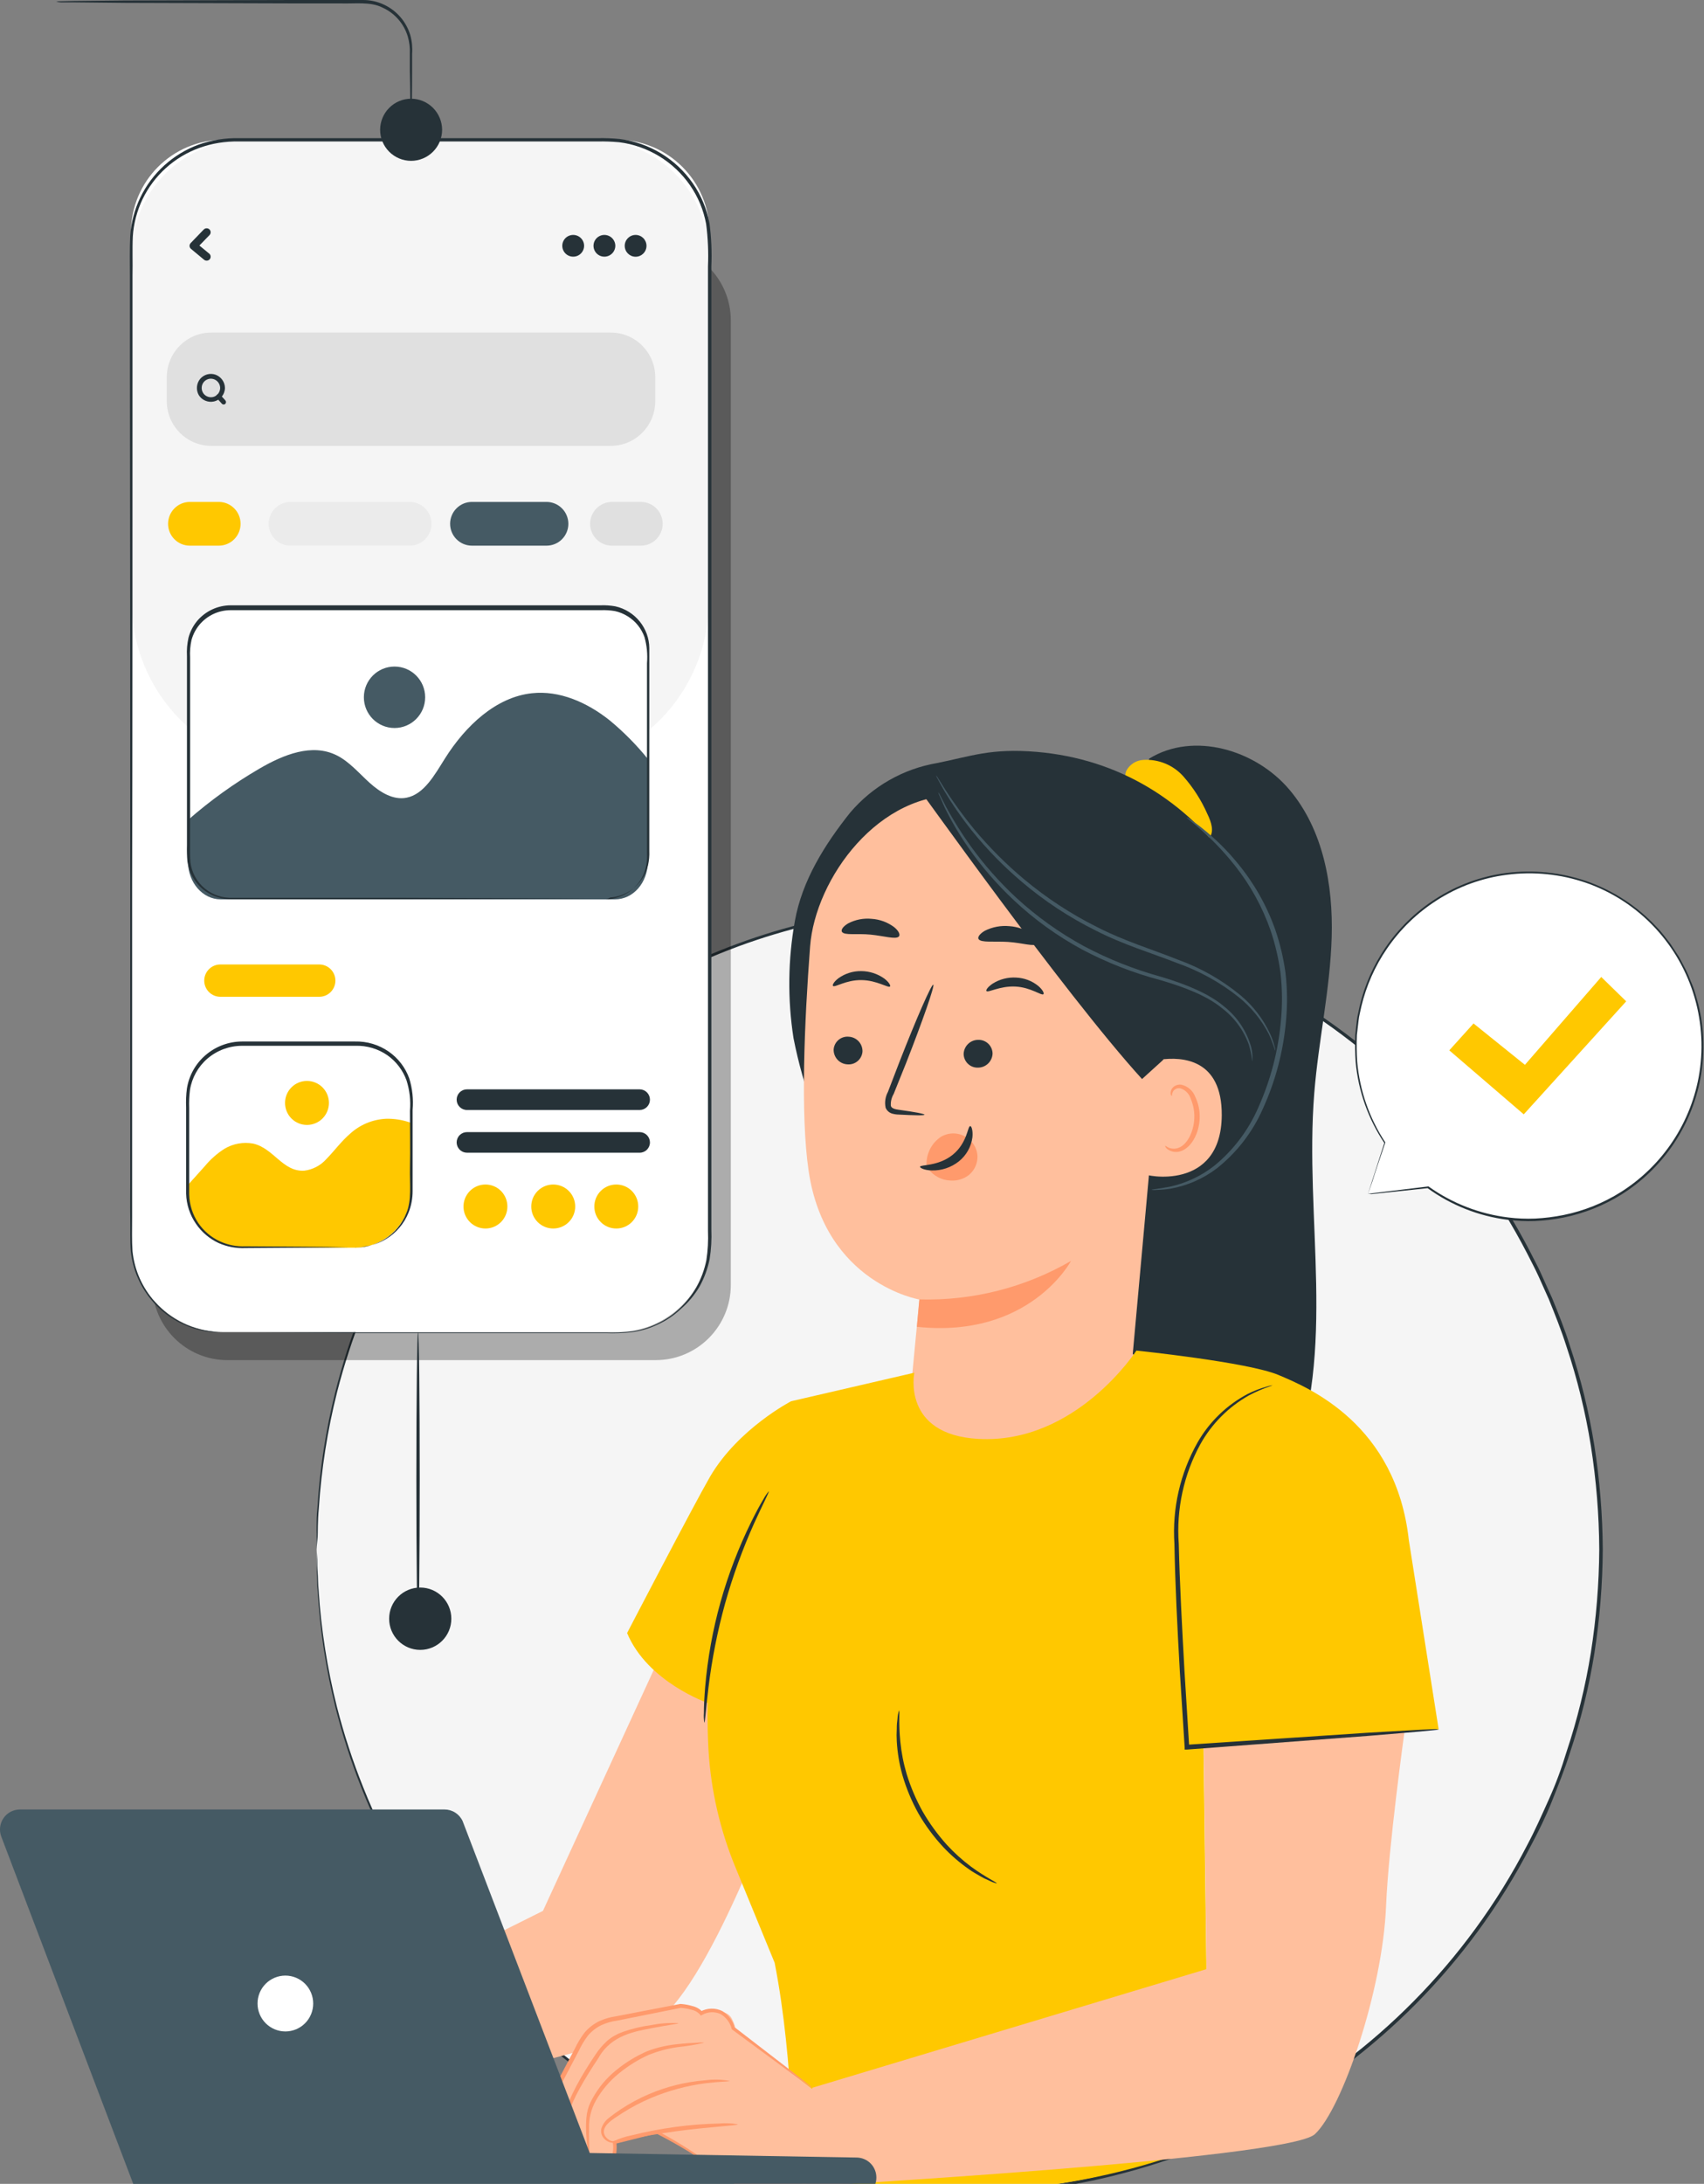 <svg width="249" height="319" viewBox="0 0 249 319" fill="none" xmlns="http://www.w3.org/2000/svg">
<rect x="0" y="0" width="249" height="319" fill="#808080" stroke="none"/>
<g clip-path="url(#clip0_18215_737)">
<path d="M206.453 292.811C243.098 256.094 243.098 196.563 206.453 159.846C169.809 123.129 110.397 123.129 73.753 159.846C37.109 196.563 37.109 256.094 73.753 292.811C110.397 329.528 169.809 329.528 206.453 292.811Z" fill="#F5F5F5"/>
<path d="M46.262 226.324C46.262 226.324 46.262 225.809 46.262 224.797C46.262 224.291 46.262 223.663 46.262 222.923C46.262 222.183 46.262 221.303 46.374 220.328C46.721 214.588 47.6 208.892 49.001 203.315C50.008 199.291 51.283 195.338 52.816 191.483C54.632 186.884 56.821 182.441 59.361 178.199C65.537 167.823 73.628 158.721 83.202 151.378C88.754 147.111 94.774 143.494 101.144 140.595C108.042 137.419 115.306 135.112 122.77 133.728C130.758 132.222 138.908 131.766 147.014 132.369C151.253 132.666 155.467 133.251 159.626 134.121C163.892 135.04 168.093 136.238 172.202 137.709C189.706 144.084 204.933 155.514 215.958 170.554C218.837 174.468 221.403 178.603 223.634 182.921C224.176 184.026 224.784 185.094 225.27 186.218C225.756 187.342 226.289 188.467 226.794 189.591C227.729 191.886 228.664 194.181 229.393 196.552C230.986 201.307 232.183 206.185 232.974 211.138C233.762 216.159 234.175 221.232 234.208 226.315C234.177 231.397 233.767 236.47 232.984 241.491C232.19 246.444 230.989 251.323 229.393 256.078C228.645 258.457 227.71 260.762 226.804 263.048C225.897 265.334 224.803 267.554 223.643 269.718C221.409 274.037 218.843 278.174 215.967 282.093C204.936 297.135 189.708 308.567 172.202 314.948C168.092 316.415 163.891 317.61 159.626 318.527C155.467 319.4 151.253 319.988 147.014 320.288C138.904 320.893 130.751 320.433 122.761 318.92C115.299 317.536 108.038 315.229 101.144 312.053C94.771 309.154 88.748 305.537 83.193 301.27C73.621 293.927 65.533 284.825 59.361 274.449C56.821 270.207 54.632 265.764 52.816 261.165C51.283 257.31 50.008 253.357 49.001 249.333C47.614 243.757 46.747 238.065 46.411 232.329C46.327 231.345 46.318 230.455 46.299 229.725C46.28 228.994 46.299 228.357 46.299 227.851C46.299 226.839 46.299 226.324 46.299 226.324C46.299 226.324 46.299 226.839 46.365 227.851C46.365 228.357 46.364 228.985 46.421 229.725C46.477 230.465 46.467 231.336 46.561 232.32C46.933 238.044 47.825 243.723 49.225 249.286C50.25 253.298 51.536 257.238 53.078 261.08C54.895 265.661 57.084 270.085 59.622 274.308C65.799 284.632 73.877 293.687 83.427 300.989C88.947 305.23 94.932 308.825 101.266 311.707C108.126 314.859 115.349 317.15 122.77 318.527C130.728 320.018 138.847 320.465 146.92 319.857C151.151 319.553 155.355 318.958 159.505 318.077C163.752 317.165 167.934 315.972 172.024 314.508C189.44 308.145 204.587 296.759 215.556 281.784C218.416 277.887 220.967 273.771 223.185 269.474C224.335 267.32 225.317 265.081 226.327 262.842C227.336 260.603 228.197 258.27 228.907 255.909C230.49 251.175 231.681 246.318 232.469 241.388C233.254 236.395 233.663 231.35 233.694 226.296C233.663 221.241 233.254 216.197 232.469 211.204C231.68 206.277 230.489 201.423 228.907 196.692C228.159 194.331 227.224 192.008 226.317 189.76C225.812 188.635 225.317 187.52 224.812 186.406C224.307 185.291 223.718 184.223 223.176 183.127C220.957 178.83 218.406 174.714 215.547 170.817C204.582 155.846 189.438 144.466 172.024 138.112C167.934 136.644 163.752 135.449 159.505 134.533C155.367 133.665 151.175 133.076 146.957 132.772C138.901 132.177 130.802 132.634 122.863 134.131C115.442 135.5 108.218 137.788 101.359 140.941C95.006 143.819 89.002 147.415 83.464 151.659C73.91 158.956 65.829 168.007 59.65 178.33C57.112 182.556 54.923 186.984 53.106 191.568C51.565 195.41 50.278 199.35 49.254 203.362C47.854 208.925 46.962 214.604 46.589 220.328C46.495 221.265 46.467 222.202 46.449 222.923C46.43 223.645 46.449 224.291 46.393 224.797C46.29 225.809 46.262 226.324 46.262 226.324Z" fill="#263238"/>
<path d="M101.22 241.669L96.47 241.875L79.341 279.124L52.227 292.651L53.518 306.629C53.518 306.629 86.868 300.465 95.18 295.799C103.492 291.134 114.094 260.837 114.094 260.837C114.15 261.052 102.875 241.669 102.875 241.669" fill="#FFBF9D"/>
<path d="M53.826 275.723L50.357 272.06C49.69 271.629 48.907 271.413 48.113 271.442L37.109 271.77C36.084 271.871 35.095 272.201 34.215 272.736C33.335 273.271 32.586 273.997 32.023 274.861L28.021 281.681C28.021 281.681 25.328 286.365 25.674 287.48C25.824 287.955 26.143 288.358 26.572 288.61C27 288.863 27.506 288.948 27.993 288.848C27.993 288.848 28.376 291.003 29.096 291.443C29.507 291.653 29.956 291.776 30.416 291.805C30.876 291.834 31.337 291.768 31.77 291.612C31.96 292.023 32.267 292.369 32.654 292.604C33.04 292.839 33.488 292.954 33.939 292.933C34.133 292.916 34.324 292.878 34.51 292.82C35.809 292.427 36.38 289.897 36.38 289.897L41.989 288.857C41.989 288.857 50.002 294.225 52.826 297.739C55.649 301.252 63.045 298.572 63.045 298.572L65.85 285.316L53.826 275.723Z" fill="#FFBF9D"/>
<path d="M45.719 277.297C44.943 277.548 44.133 277.684 43.317 277.7C41.802 277.868 39.652 277.934 37.239 278.243L37.501 278.056C37.08 278.966 36.603 279.848 36.071 280.697C34.607 283.024 32.826 285.133 30.779 286.965C29.977 287.774 29.044 288.442 28.021 288.942C27.955 288.848 28.956 288.07 30.442 286.609C32.349 284.707 34.039 282.598 35.482 280.323C36.001 279.501 36.472 278.651 36.893 277.775L36.968 277.597H37.155C39.633 277.316 41.774 277.344 43.289 277.297C44.097 277.217 44.911 277.217 45.719 277.297Z" fill="#FF9A6C"/>
<path d="M45.972 282.562C45.326 282.881 44.624 283.069 43.906 283.115C42.113 283.361 40.292 283.298 38.52 282.927L38.913 282.702C38.684 283.383 38.415 284.049 38.109 284.698C37.118 286.777 35.712 288.63 33.976 290.141C33.301 290.814 32.496 291.343 31.611 291.696C31.555 291.602 32.434 290.984 33.64 289.822C35.22 288.261 36.52 286.439 37.483 284.436C37.791 283.789 38.053 283.143 38.277 282.562L38.38 282.271L38.661 282.337C42.784 283.18 45.963 282.356 45.972 282.562Z" fill="#FF9A6C"/>
<path d="M59.94 285.288L50.133 280.716C48.816 279.989 47.359 279.555 45.86 279.442C44.247 279.583 42.69 280.103 41.316 280.96L36.033 283.696C35.726 283.81 35.475 284.038 35.332 284.333C35.302 284.543 35.329 284.756 35.41 284.952C35.49 285.148 35.622 285.319 35.79 285.447C37.155 286.744 38.943 287.5 40.822 287.576C42.702 287.652 44.545 287.042 46.009 285.86C46.724 288.221 47.844 290.441 49.319 292.417C50.909 294.291 53.367 295.621 55.789 295.228" fill="#FFBF9D"/>
<path d="M55.789 295.162C55.789 295.162 55.696 295.162 55.518 295.247C55.258 295.308 54.991 295.339 54.724 295.34C53.71 295.355 52.708 295.12 51.806 294.656C50.392 293.918 49.193 292.824 48.328 291.48C47.258 289.762 46.395 287.922 45.757 286L46.253 286.122C44.661 287.456 42.607 288.103 40.54 287.921C39.425 287.826 38.341 287.507 37.352 286.984C36.846 286.71 36.372 286.38 35.94 286C35.705 285.808 35.492 285.592 35.304 285.354C35.182 285.207 35.093 285.036 35.044 284.851C34.996 284.666 34.989 284.473 35.024 284.286C35.069 284.13 35.144 283.984 35.245 283.857C35.346 283.73 35.471 283.624 35.613 283.546C35.846 283.405 36.043 283.311 36.248 283.208L37.473 282.571L39.867 281.335C41.355 280.458 42.943 279.766 44.598 279.274C46.191 278.978 47.837 279.225 49.273 279.976C50.6 280.585 51.788 281.175 52.9 281.7L58.127 284.258C58.778 284.543 59.404 284.885 59.997 285.279C59.314 285.08 58.651 284.82 58.014 284.501L52.695 282.15L49.002 280.51C47.68 279.831 46.169 279.613 44.71 279.892C43.118 280.396 41.59 281.085 40.157 281.944L37.773 283.19L36.548 283.817C36.127 284.033 35.697 284.239 35.678 284.454C35.66 284.67 35.968 285.157 36.379 285.485C36.764 285.847 37.191 286.161 37.651 286.422C38.56 286.888 39.551 287.171 40.568 287.255C42.464 287.439 44.355 286.867 45.832 285.663L46.169 285.372L46.318 285.794C46.922 287.682 47.73 289.498 48.73 291.209C49.529 292.507 50.638 293.585 51.956 294.347C53.131 294.976 54.46 295.259 55.789 295.162Z" fill="#FF9A6C"/>
<path d="M192.051 159.659C192.659 152.043 194.37 144.539 194.594 136.903C194.819 129.268 193.36 121.202 188.424 115.356C183.487 109.511 174.399 106.822 167.929 110.813L166.218 117.211C166.676 146.74 164.348 176.569 164.769 206.107C164.825 209.986 167.714 213.695 169.238 217.265C170.762 220.834 174.072 223.916 177.943 223.944C183.01 223.944 186.675 219.073 188.564 214.37C195.426 197.329 190.574 178.002 192.051 159.659Z" fill="#263238"/>
<path d="M176.437 118.917C175.557 116.909 174.371 115.05 172.921 113.408C172.192 112.591 171.287 111.949 170.275 111.532C169.263 111.115 168.17 110.933 167.078 111C166.563 111.027 166.064 111.185 165.629 111.461C165.193 111.737 164.836 112.12 164.591 112.574C164.489 112.804 164.441 113.055 164.452 113.307C164.462 113.558 164.531 113.804 164.652 114.025C164.774 114.245 164.945 114.435 165.151 114.578C165.358 114.721 165.595 114.815 165.844 114.851L166.05 115.047C168.194 117.221 170.375 119.351 172.594 121.437C173.127 121.998 173.762 122.453 174.464 122.776C174.818 122.93 175.206 122.982 175.588 122.927C175.969 122.873 176.328 122.713 176.624 122.467C177.512 121.577 176.998 120.059 176.437 118.917Z" fill="#FFC800"/>
<path d="M180.224 126.692C173.277 116.893 163.46 110.86 151.511 109.829C144.77 109.258 141.881 110.476 136.935 111.459C131.991 112.3 127.5 114.857 124.247 118.682C120.508 123.366 117.207 128.631 116.151 134.543C115.136 140.194 115.07 145.976 115.954 151.649C117.386 158.943 120.008 165.951 123.715 172.391L133.999 174.358C142.592 175.239 151.296 176.119 159.814 174.723C168.331 173.327 176.783 169.355 181.776 162.301C188.685 152.511 187.171 136.482 180.224 126.692Z" fill="#263238"/>
<path d="M166.368 125.643L146.144 115.956L140.675 116.218C128.464 115.431 119.124 128.35 118.376 138.262C117.544 149.26 116.955 162.732 118.151 170.967C120.554 187.521 134.364 189.825 134.364 189.825C134.364 189.825 133.494 198.5 133.017 203.971L164.975 203.84L171.519 131.601C171.566 130.141 171.062 128.716 170.107 127.612C169.152 126.508 167.817 125.805 166.368 125.643Z" fill="#FFBF9D"/>
<path d="M142.835 168.812C142.772 167.965 142.399 167.171 141.788 166.582C141.231 166.035 140.511 165.686 139.737 165.589C138.963 165.493 138.179 165.654 137.506 166.048C136.8 166.517 136.233 167.167 135.863 167.93C135.494 168.692 135.334 169.54 135.402 170.386C135.723 170.914 136.154 171.366 136.666 171.712C137.177 172.058 137.757 172.29 138.366 172.391C138.558 172.419 138.751 172.438 138.945 172.447C139.914 172.503 140.869 172.199 141.629 171.594C142.027 171.253 142.343 170.824 142.552 170.342C142.761 169.86 142.858 169.337 142.835 168.812Z" fill="#FF9A6C"/>
<path d="M121.817 153.307C121.806 153.859 122.01 154.393 122.385 154.797C122.76 155.2 123.277 155.442 123.827 155.471C124.095 155.496 124.365 155.466 124.622 155.385C124.879 155.304 125.117 155.172 125.322 154.998C125.527 154.823 125.696 154.61 125.818 154.369C125.94 154.129 126.014 153.867 126.033 153.598C126.046 153.046 125.843 152.51 125.468 152.106C125.092 151.702 124.574 151.46 124.023 151.434C123.755 151.408 123.484 151.436 123.227 151.517C122.97 151.598 122.731 151.73 122.526 151.904C122.32 152.079 122.151 152.293 122.03 152.534C121.908 152.775 121.836 153.038 121.817 153.307Z" fill="#263238"/>
<path d="M121.723 144.014C121.985 144.295 123.593 143.133 125.875 143.162C128.156 143.19 129.811 144.361 130.054 144.098C130.175 143.977 129.923 143.471 129.203 142.927C128.223 142.235 127.055 141.859 125.856 141.85C124.673 141.832 123.514 142.19 122.546 142.871C121.845 143.396 121.602 143.892 121.723 144.014Z" fill="#263238"/>
<path d="M135.093 162.826C135.093 162.694 133.691 162.432 131.4 162.114C130.82 162.039 130.269 161.917 130.175 161.523C130.134 160.92 130.278 160.319 130.587 159.8C131.16 158.394 131.752 156.924 132.363 155.387C134.831 149.101 136.627 143.939 136.374 143.836C136.122 143.733 133.915 148.754 131.447 155.078C130.861 156.621 130.294 158.098 129.745 159.509C129.369 160.208 129.249 161.017 129.409 161.795C129.491 161.999 129.617 162.183 129.779 162.332C129.941 162.481 130.134 162.592 130.344 162.657C130.666 162.751 130.999 162.802 131.335 162.807C133.644 162.929 135.074 162.957 135.093 162.826Z" fill="#263238"/>
<path d="M134.336 189.806C142.102 190.026 149.777 188.08 156.504 184.185C156.504 184.185 150.473 195.568 133.98 193.807L134.336 189.806Z" fill="#FF9A6C"/>
<path d="M141.769 164.493C141.395 164.493 141.357 166.938 139.225 168.671C137.094 170.404 134.457 170.095 134.438 170.433C134.438 170.592 135.018 170.929 136.131 170.967C137.577 171.01 138.991 170.539 140.123 169.636C141.21 168.765 141.917 167.506 142.096 166.123C142.199 165.093 141.937 164.437 141.769 164.493Z" fill="#263238"/>
<path d="M123.032 136.117C123.415 136.669 125.163 136.323 127.192 136.519C129.221 136.716 130.932 137.278 131.362 136.782C131.559 136.538 131.362 135.995 130.652 135.423C129.696 134.708 128.552 134.288 127.361 134.215C126.18 134.099 124.991 134.33 123.939 134.88C123.163 135.339 122.863 135.836 123.032 136.117Z" fill="#263238"/>
<path d="M145.041 153.916C145.015 154.468 144.776 154.988 144.375 155.367C143.974 155.746 143.442 155.955 142.891 155.949C142.621 155.957 142.352 155.91 142.101 155.812C141.849 155.713 141.62 155.566 141.427 155.377C141.233 155.188 141.079 154.963 140.974 154.713C140.869 154.464 140.815 154.196 140.815 153.926C140.84 153.375 141.076 152.855 141.476 152.476C141.875 152.096 142.406 151.887 142.956 151.893C143.227 151.885 143.496 151.932 143.748 152.03C144 152.129 144.23 152.276 144.424 152.465C144.618 152.653 144.773 152.879 144.879 153.128C144.985 153.377 145.04 153.645 145.041 153.916Z" fill="#263238"/>
<path d="M152.474 145.223C152.194 145.485 150.651 144.22 148.379 144.108C146.107 143.995 144.387 145.045 144.153 144.764C144.032 144.632 144.331 144.155 145.088 143.658C146.106 143.025 147.295 142.724 148.491 142.796C149.673 142.846 150.808 143.276 151.726 144.024C152.39 144.595 152.605 145.11 152.474 145.223Z" fill="#263238"/>
<path d="M151.595 137.85C151.128 138.346 149.398 137.719 147.295 137.587C145.191 137.456 143.377 137.737 142.994 137.175C142.825 136.904 143.134 136.407 143.929 135.948C145.028 135.4 146.259 135.17 147.482 135.283C148.7 135.361 149.873 135.78 150.866 136.491C151.595 137.063 151.848 137.606 151.595 137.85Z" fill="#263238"/>
<path d="M166.807 159.078C166.807 157.851 168.284 154.966 169.5 154.788C172.744 154.329 178.578 154.666 178.532 162.901C178.457 174.143 167.181 171.773 167.163 171.454C167.144 171.135 166.714 163.322 166.807 159.078Z" fill="#FFBF9D"/>
<path d="M170.267 167.36C170.314 167.36 170.463 167.491 170.79 167.65C171.258 167.839 171.781 167.839 172.249 167.65C173.446 167.219 174.455 165.336 174.521 163.313C174.557 162.349 174.378 161.389 173.997 160.502C173.892 160.15 173.704 159.828 173.448 159.564C173.193 159.3 172.878 159.101 172.529 158.985C172.304 158.923 172.065 158.942 171.853 159.04C171.641 159.137 171.47 159.307 171.37 159.519C171.221 159.837 171.286 160.062 171.23 160.081C171.174 160.099 170.987 159.884 171.08 159.425C171.143 159.145 171.302 158.896 171.529 158.722C171.682 158.606 171.857 158.521 172.043 158.473C172.229 158.424 172.423 158.414 172.614 158.441C173.073 158.54 173.501 158.753 173.857 159.061C174.213 159.369 174.487 159.761 174.652 160.202C175.122 161.18 175.346 162.257 175.306 163.341C175.222 165.617 174.044 167.735 172.417 168.194C172.115 168.277 171.799 168.293 171.49 168.24C171.181 168.186 170.888 168.065 170.631 167.884C170.286 167.632 170.229 167.379 170.267 167.36Z" fill="#FF9A6C"/>
<path d="M169.93 154.853L166.882 157.617C155.391 144.998 133.382 113.848 134.597 115.722C140.341 114.008 146.422 113.76 152.287 115C161.309 117.183 178.335 122.945 177.334 133.737C176.334 144.529 169.93 154.853 169.93 154.853Z" fill="#263238"/>
<path d="M186.367 153.485C186.347 153.26 186.303 153.037 186.236 152.82C186.077 152.196 185.861 151.587 185.59 151.003C184.584 148.832 183.109 146.912 181.271 145.382C178.552 143.141 175.468 141.385 172.155 140.192C168.49 138.721 164.339 137.484 160.309 135.414C156.505 133.515 152.934 131.179 149.669 128.453C147.004 126.225 144.544 123.761 142.32 121.09C140.832 119.276 139.446 117.381 138.169 115.413L137.15 113.783C137.044 113.587 136.915 113.405 136.767 113.239C136.84 113.45 136.937 113.651 137.056 113.839C137.262 114.232 137.552 114.776 137.991 115.525C139.199 117.555 140.545 119.499 142.021 121.343C144.217 124.069 146.669 126.579 149.342 128.837C152.62 131.616 156.22 133.988 160.066 135.901C164.142 138 168.331 139.227 171.968 140.66C175.243 141.808 178.303 143.499 181.019 145.663C182.837 147.131 184.33 148.962 185.404 151.04C186.114 152.586 186.301 153.504 186.367 153.485Z" fill="#455A64"/>
<path d="M182.982 155.069C183.072 154.232 182.982 153.386 182.72 152.586C182.022 150.383 180.68 148.441 178.868 147.012C176.652 145.138 173.38 143.799 169.771 142.712C165.823 141.636 162.007 140.125 158.392 138.206C154.806 136.257 151.475 133.872 148.472 131.105C146.026 128.83 143.808 126.32 141.853 123.61C140.54 121.781 139.341 119.872 138.262 117.895L137.421 116.256C137.337 116.058 137.227 115.872 137.094 115.703C137.141 115.912 137.217 116.114 137.318 116.303L138.066 117.998C139.068 120.031 140.221 121.985 141.516 123.844C143.447 126.609 145.659 129.164 148.117 131.47C151.127 134.3 154.489 136.728 158.121 138.693C161.767 140.624 165.623 142.13 169.612 143.18C173.221 144.239 176.418 145.485 178.597 147.293C180.385 148.65 181.739 150.499 182.496 152.614C182.736 153.415 182.899 154.237 182.982 155.069Z" fill="#455A64"/>
<path d="M168.266 173.805C168.266 173.73 169.201 173.674 170.921 173.346C173.307 172.828 175.545 171.774 177.466 170.264C180.255 167.976 182.457 165.053 183.889 161.739C185.697 157.695 186.813 153.375 187.189 148.96C187.399 146.681 187.374 144.386 187.115 142.112C186.83 140.003 186.345 137.927 185.665 135.91C184.473 132.495 182.719 129.303 180.476 126.467C176.624 121.614 173.268 119.535 173.408 119.385C173.625 119.475 173.826 119.599 174.006 119.75C174.38 120.022 174.941 120.387 175.624 120.94C177.561 122.477 179.326 124.22 180.888 126.139C183.232 128.983 185.067 132.213 186.31 135.686C187.026 137.744 187.536 139.869 187.834 142.028C188.11 144.351 188.141 146.696 187.928 149.026C187.545 153.526 186.387 157.925 184.506 162.029C183.001 165.42 180.694 168.391 177.784 170.686C175.792 172.193 173.472 173.204 171.014 173.637C170.349 173.74 169.677 173.799 169.004 173.815C168.759 173.849 168.51 173.846 168.266 173.805Z" fill="#455A64"/>
<path d="M133.653 200.514L164.825 197.142L170.528 202.351L148.276 215.457L138.459 220.553L128.764 217.602L125.688 211.813L133.653 200.514Z" fill="#FFBF9D"/>
<path d="M91.636 238.54C91.636 238.54 101.406 219.757 103.79 215.644C107.913 208.655 115.599 204.683 115.599 204.683L133.606 200.514C133.606 200.514 131.736 209.555 142.956 210.182C157.214 210.969 166.059 197.282 166.059 197.282C166.059 197.282 182.327 198.959 186.815 200.842C191.303 202.725 204.009 208.056 205.87 224.984L210.227 252.611L175.867 255.235L176.344 292.014L176.512 312.999C161.169 319.398 138.281 323.052 116.814 317.29C115.515 316.934 116.188 301.992 113.196 286.703L107.539 272.931C105.245 267.432 103.889 261.586 103.529 255.637C103.313 251.721 103.416 248.752 103.416 248.752C103.416 248.752 94.628 245.716 91.636 238.54Z" fill="#FFC800"/>
<path d="M118.703 304.961L176.306 287.63L175.895 255.244L205.225 253.005C205.225 253.005 202.888 269.793 202.542 278.393C202.055 290.769 196.109 308.072 192.135 311.744C188.162 315.416 117.17 319.407 117.17 319.407L118.703 304.961Z" fill="#FFBF9D"/>
<path d="M86.035 315.135C86.263 315.526 86.602 315.84 87.008 316.036C87.414 316.233 87.87 316.304 88.317 316.241C88.509 316.207 88.697 316.154 88.878 316.082C90.14 315.566 89.813 312.924 89.813 312.924L95.946 311.435C95.946 311.435 104.417 316.025 107.558 319.257C110.7 322.49 117.843 319.126 117.843 319.126L119.358 305.664L107.128 296.193C107.128 296.193 107.876 296.755 106.941 294.881C106.006 293.007 102.463 294.019 102.463 294.019C101.836 293.082 99.462 292.942 99.462 292.942L89.523 294.881C88.509 295.07 87.551 295.484 86.719 296.094C85.888 296.703 85.203 297.493 84.717 298.404L80.977 305.458C80.977 305.458 79.107 310.47 79.565 311.566C79.757 312.025 80.112 312.396 80.561 312.607C81.01 312.818 81.522 312.854 81.996 312.709C81.996 312.709 82.735 315.847 83.586 315.894C84.438 315.787 85.263 315.52 86.017 315.107L86.035 315.135Z" fill="#FFBF9D"/>
<path d="M106.633 303.959C106.633 304.062 105.287 304.044 103.155 304.296C100.382 304.649 97.67 305.381 95.095 306.47C93.681 307.069 92.317 307.784 91.019 308.606C89.86 309.383 88.635 310.039 88.317 310.957C88.246 311.157 88.228 311.371 88.264 311.579C88.3 311.788 88.389 311.983 88.523 312.147C88.729 312.415 89.008 312.617 89.327 312.728C89.617 312.801 89.918 312.821 90.215 312.784C90.215 312.784 89.925 313.084 89.28 312.971C88.885 312.887 88.527 312.677 88.261 312.372C88.071 312.166 87.939 311.915 87.876 311.642C87.814 311.369 87.824 311.085 87.906 310.817C88.125 310.21 88.523 309.684 89.046 309.309C89.56 308.906 90.103 308.503 90.71 308.109C92.009 307.25 93.383 306.51 94.815 305.898C97.441 304.774 100.233 304.087 103.08 303.865C104.262 303.712 105.461 303.743 106.633 303.959Z" fill="#FF9A6C"/>
<path d="M107.829 310.302C107.829 310.498 103.744 310.639 98.751 311.323C93.758 312.007 89.775 312.934 89.728 312.747C90.543 312.36 91.404 312.08 92.29 311.913C94.392 311.387 96.52 310.977 98.667 310.686C100.812 310.396 102.972 310.227 105.137 310.18C106.036 310.102 106.941 310.143 107.829 310.302Z" fill="#FF9A6C"/>
<path d="M86.073 314.873C85.967 314.529 85.898 314.174 85.867 313.815C85.728 312.84 85.65 311.857 85.633 310.873C85.617 310.184 85.657 309.494 85.755 308.812C85.879 308.014 86.155 307.247 86.569 306.554C87.436 304.955 88.612 303.544 90.028 302.404C91.425 301.255 92.977 300.309 94.637 299.594C96.014 299.082 97.45 298.748 98.91 298.6C100.154 298.46 101.154 298.413 101.846 298.385C102.202 298.335 102.564 298.335 102.921 298.385C101.62 298.679 100.302 298.895 98.975 299.031C97.564 299.24 96.181 299.608 94.852 300.128C93.264 300.843 91.777 301.766 90.43 302.872C89.077 303.965 87.941 305.303 87.083 306.817C86.385 308.045 86.039 309.442 86.082 310.854C86.036 313.327 86.213 314.873 86.073 314.873Z" fill="#FF9A6C"/>
<path d="M99.143 295.528C99.143 295.631 97.657 295.781 95.282 296.249C92.907 296.718 89.326 297.233 87.466 300.587C85.418 303.659 83.726 306.545 83.015 308.859C82.677 310.113 82.458 311.395 82.361 312.69C82.245 312.35 82.198 311.99 82.22 311.632C82.2 310.651 82.322 309.673 82.585 308.728C83.174 306.301 84.876 303.313 86.942 300.221C87.447 299.439 88.051 298.724 88.737 298.095C89.409 297.529 90.18 297.09 91.009 296.802C92.37 296.324 93.777 295.988 95.207 295.799C96.502 295.542 97.825 295.451 99.143 295.528Z" fill="#FF9A6C"/>
<path d="M105.202 317.29C104.98 317.169 104.767 317.032 104.566 316.878L102.79 315.66C100.559 314.179 98.242 312.83 95.853 311.622H95.993L89.869 313.159L90.065 312.878C90.126 313.385 90.126 313.897 90.065 314.405C90.026 314.97 89.822 315.511 89.476 315.96C89.263 316.185 88.985 316.339 88.681 316.4C88.402 316.497 88.107 316.539 87.812 316.522C87.204 316.478 86.633 316.215 86.204 315.782C86.094 315.675 85.994 315.559 85.904 315.435L85.839 315.341V315.295L86.213 315.398L86.026 315.491C85.771 315.622 85.509 315.738 85.241 315.838C84.971 315.953 84.693 316.047 84.409 316.119C84.259 316.162 84.105 316.19 83.95 316.203C83.755 316.238 83.554 316.215 83.371 316.138C83.075 315.95 82.841 315.68 82.698 315.36C82.552 315.095 82.427 314.82 82.324 314.536C82.111 313.969 81.933 313.391 81.791 312.803L82.174 313.028C81.76 313.153 81.32 313.163 80.902 313.055C80.483 312.948 80.102 312.728 79.799 312.419C79.482 312.09 79.296 311.657 79.276 311.201C79.272 310.788 79.313 310.377 79.397 309.973C79.746 308.411 80.202 306.874 80.762 305.374C81.398 304.174 82.071 302.9 82.744 301.626L84.007 299.237C84.391 298.415 84.861 297.636 85.409 296.914C85.999 296.219 86.724 295.651 87.541 295.246C88.338 294.879 89.186 294.633 90.056 294.516L99.405 292.717H99.48C100.054 292.758 100.621 292.861 101.172 293.026C101.759 293.153 102.29 293.465 102.687 293.916L102.332 293.841C102.825 293.567 103.377 293.417 103.94 293.404C104.504 293.391 105.062 293.515 105.567 293.766C106.448 294.314 107.087 295.179 107.353 296.183L107.268 296.062L115.683 302.544L117.955 304.343C118.232 304.538 118.489 304.761 118.722 305.008C118.424 304.846 118.14 304.661 117.871 304.456L115.524 302.76L106.969 296.446L106.913 296.399V296.314C106.671 295.442 106.11 294.693 105.342 294.216C104.915 294.012 104.444 293.914 103.971 293.93C103.497 293.946 103.034 294.077 102.622 294.31L102.407 294.422L102.257 294.225C101.928 293.881 101.5 293.649 101.032 293.56C100.518 293.418 99.993 293.324 99.462 293.279H99.536L90.187 295.153C89.371 295.261 88.577 295.491 87.831 295.837C87.092 296.206 86.436 296.722 85.904 297.354C85.385 298.042 84.94 298.783 84.577 299.565C84.165 300.362 83.745 301.158 83.324 301.954C82.641 303.247 81.968 304.512 81.342 305.702C80.793 307.169 80.343 308.671 79.996 310.198C79.921 310.553 79.88 310.913 79.874 311.276C79.893 311.585 80.022 311.878 80.239 312.1C80.461 312.325 80.741 312.485 81.047 312.562C81.353 312.64 81.675 312.632 81.978 312.54L82.286 312.465L82.361 312.765C82.5 313.327 82.668 313.88 82.866 314.423C83.005 314.91 83.262 315.354 83.614 315.716C83.7 315.734 83.789 315.734 83.876 315.716C84.002 315.704 84.128 315.679 84.25 315.641C84.51 315.577 84.766 315.496 85.016 315.398C85.259 315.295 85.512 315.192 85.755 315.07L85.933 314.986L86.306 315.089L86.363 315.164C86.43 315.263 86.508 315.354 86.596 315.435C86.929 315.772 87.369 315.981 87.84 316.025C88.071 316.041 88.304 316.009 88.522 315.932C88.729 315.893 88.921 315.795 89.074 315.651C89.542 314.852 89.711 313.912 89.551 312.999V312.765L89.757 312.718L95.899 311.266H95.983H96.049C98.433 312.521 100.732 313.933 102.93 315.491C103.697 316.044 104.267 316.494 104.651 316.812C104.853 316.949 105.038 317.11 105.202 317.29Z" fill="#FF9A6C"/>
<path d="M19.513 319.117L0.187 268.275C0.019 267.832 -0.04 267.355 0.017 266.885C0.074 266.414 0.244 265.965 0.513 265.575C0.781 265.185 1.14 264.866 1.559 264.646C1.978 264.426 2.444 264.312 2.917 264.313H64.952C65.507 264.312 66.052 264.47 66.52 264.769C66.989 265.068 67.363 265.494 67.598 265.999L86.176 314.489L125.145 315.154C125.528 315.153 125.908 315.228 126.263 315.374C126.617 315.521 126.939 315.736 127.211 316.008C127.482 316.279 127.696 316.602 127.843 316.957C127.989 317.312 128.063 317.693 128.062 318.077C128.062 318.461 127.987 318.841 127.84 319.196C127.694 319.55 127.479 319.873 127.208 320.144C126.937 320.415 126.615 320.631 126.261 320.778C125.907 320.924 125.528 321 125.145 321H22.233C21.643 320.999 21.067 320.818 20.581 320.482C20.095 320.146 19.723 319.67 19.513 319.117Z" fill="#455A64"/>
<path d="M45.766 292.652C45.767 293.188 45.663 293.718 45.459 294.214C45.255 294.71 44.956 295.16 44.578 295.539C44.2 295.919 43.752 296.22 43.258 296.425C42.764 296.63 42.234 296.736 41.699 296.736C40.619 296.734 39.585 296.302 38.822 295.537C38.06 294.771 37.632 293.733 37.632 292.652C37.632 291.571 38.06 290.534 38.823 289.77C39.586 289.006 40.62 288.576 41.699 288.576C42.778 288.576 43.812 289.006 44.575 289.77C45.337 290.534 45.766 291.571 45.766 292.652Z" fill="white"/>
<path d="M112.336 217.836C112.439 217.893 111.504 219.645 110.195 222.521C108.495 226.317 107.076 230.234 105.951 234.24C104.841 238.253 104.032 242.342 103.529 246.475C103.146 249.651 103.033 251.637 102.921 251.628C102.842 251.167 102.82 250.698 102.856 250.232C102.856 249.295 102.912 248.03 103.043 246.428C103.4 242.242 104.148 238.099 105.277 234.053C106.409 230.006 107.915 226.073 109.775 222.305C110.485 220.862 111.112 219.719 111.579 218.951C111.791 218.554 112.045 218.18 112.336 217.836Z" fill="#263238"/>
<path d="M210.255 252.611C210.022 252.672 209.784 252.71 209.544 252.724L207.478 252.93L199.774 253.576L173.445 255.562H173.109V255.216C172.884 251.712 172.651 248.012 172.408 244.208C172.034 237.585 171.716 231.27 171.613 225.518C171.273 220.353 172.45 215.201 174.997 210.698C176.729 207.671 179.288 205.203 182.374 203.587C183.214 203.17 184.09 202.831 184.992 202.575C185.297 202.47 185.609 202.392 185.927 202.341C185.927 202.435 184.628 202.706 182.496 203.831C179.523 205.504 177.071 207.968 175.409 210.951C172.976 215.396 171.879 220.452 172.249 225.509C172.38 231.242 172.725 237.556 173.09 244.171C173.324 247.974 173.558 251.665 173.773 255.169L173.408 254.86L199.755 253.108L207.469 252.668L209.544 252.574C209.782 252.565 210.02 252.577 210.255 252.611Z" fill="#263238"/>
<path d="M145.658 275.114C145.257 275.022 144.87 274.877 144.508 274.683C144.062 274.504 143.631 274.291 143.218 274.046C142.741 273.756 142.161 273.465 141.591 273.044C140.237 272.101 138.983 271.021 137.851 269.821C136.458 268.327 135.238 266.68 134.214 264.912C133.223 263.133 132.436 261.247 131.867 259.291C131.416 257.689 131.141 256.043 131.044 254.382C131.005 253.758 131.005 253.132 131.044 252.508C131.039 252.026 131.074 251.543 131.147 251.066C131.164 250.654 131.239 250.247 131.372 249.857C131.512 249.857 131.287 251.609 131.559 254.373C131.716 255.992 132.029 257.592 132.493 259.151C133.078 261.052 133.861 262.886 134.831 264.622C135.827 266.344 136.999 267.957 138.328 269.437C139.424 270.636 140.633 271.728 141.937 272.697C144.115 274.29 145.723 274.983 145.658 275.114Z" fill="#263238"/>
<g opacity="0.3">
<path d="M33.228 198.674H95.824C101.881 198.674 106.791 193.754 106.791 187.685L106.791 46.813C106.791 40.744 101.881 35.824 95.824 35.824H33.228C27.171 35.824 22.261 40.744 22.261 46.813L22.261 187.685C22.261 193.754 27.171 198.674 33.228 198.674Z" fill="black"/>
</g>
<path d="M32.63 194.58H90.177C97.629 194.58 103.669 188.527 103.669 181.061L103.669 33.941C103.669 26.475 97.629 20.423 90.177 20.423H32.63C25.179 20.423 19.139 26.475 19.139 33.941L19.139 181.061C19.139 188.527 25.179 194.58 32.63 194.58Z" fill="white"/>
<path d="M36.061 20.423H86.746C91.209 20.423 95.49 22.2 98.646 25.362C101.802 28.524 103.575 32.814 103.575 37.286V87.875C103.575 94.36 101.004 100.579 96.428 105.165C91.851 109.75 85.644 112.326 79.172 112.326H43.644C40.439 112.327 37.265 111.696 34.304 110.467C31.343 109.239 28.652 107.438 26.386 105.167C24.12 102.896 22.322 100.201 21.096 97.233C19.87 94.266 19.24 91.086 19.241 87.875V37.286C19.241 32.815 21.013 28.528 24.167 25.365C27.321 22.203 31.599 20.426 36.061 20.423Z" fill="#F5F5F5"/>
<path d="M89.242 48.575H30.881C27.288 48.575 24.374 51.494 24.374 55.095V58.608C24.374 62.209 27.288 65.129 30.881 65.129H89.242C92.836 65.129 95.749 62.209 95.749 58.608V55.095C95.749 51.494 92.836 48.575 89.242 48.575Z" fill="#E0E0E0"/>
<path d="M83.754 34.316C83.962 34.315 84.169 34.355 84.362 34.434C84.556 34.513 84.732 34.629 84.88 34.776C85.029 34.923 85.147 35.098 85.228 35.291C85.309 35.483 85.351 35.69 85.352 35.899C85.352 36.109 85.311 36.317 85.23 36.511C85.15 36.705 85.032 36.881 84.883 37.029C84.735 37.177 84.559 37.294 84.365 37.373C84.171 37.453 83.963 37.493 83.754 37.492C83.332 37.492 82.928 37.324 82.63 37.026C82.332 36.727 82.164 36.322 82.164 35.899C82.166 35.479 82.335 35.076 82.633 34.779C82.931 34.483 83.334 34.316 83.754 34.316Z" fill="#263238"/>
<path d="M88.316 34.316C88.737 34.316 89.141 34.482 89.44 34.779C89.739 35.075 89.91 35.478 89.915 35.899C89.912 36.323 89.743 36.728 89.443 37.026C89.144 37.325 88.738 37.492 88.316 37.492C87.894 37.492 87.49 37.324 87.192 37.026C86.894 36.727 86.727 36.322 86.727 35.899C86.729 35.479 86.898 35.076 87.195 34.779C87.493 34.483 87.896 34.316 88.316 34.316Z" fill="#263238"/>
<path d="M92.879 37.501C93.757 37.501 94.469 36.788 94.469 35.909C94.469 35.029 93.757 34.316 92.879 34.316C92.002 34.316 91.29 35.029 91.29 35.909C91.29 36.788 92.002 37.501 92.879 37.501Z" fill="#263238"/>
<path d="M29.787 33.511L27.87 35.497C27.816 35.551 27.773 35.615 27.744 35.686C27.714 35.756 27.699 35.832 27.699 35.909C27.699 35.986 27.714 36.061 27.744 36.132C27.773 36.203 27.816 36.267 27.87 36.321L29.787 37.914C29.899 38.017 30.046 38.074 30.199 38.074C30.351 38.074 30.498 38.017 30.61 37.914C30.72 37.803 30.782 37.653 30.782 37.497C30.782 37.34 30.72 37.191 30.61 37.08L28.693 35.497V36.321C29.338 35.665 29.974 35 30.61 34.344C30.72 34.234 30.782 34.084 30.782 33.928C30.782 33.771 30.72 33.621 30.61 33.511C30.499 33.405 30.352 33.346 30.199 33.346C30.046 33.346 29.898 33.405 29.787 33.511Z" fill="#263238"/>
<path d="M32.172 56.669C32.167 56.945 32.081 57.213 31.925 57.439C31.768 57.666 31.549 57.841 31.293 57.943C31.024 58.041 30.732 58.052 30.457 57.975C30.182 57.898 29.938 57.736 29.759 57.512C29.592 57.295 29.492 57.033 29.474 56.76C29.455 56.486 29.519 56.213 29.657 55.976C29.797 55.74 30.005 55.553 30.254 55.44C30.503 55.326 30.78 55.291 31.05 55.339C31.362 55.395 31.645 55.559 31.849 55.802C32.054 56.045 32.168 56.351 32.172 56.669C32.185 56.752 32.228 56.828 32.292 56.883C32.356 56.938 32.438 56.968 32.522 56.968C32.607 56.968 32.688 56.938 32.752 56.883C32.817 56.828 32.859 56.752 32.873 56.669C32.865 56.249 32.731 55.84 32.49 55.496C32.248 55.152 31.91 54.889 31.517 54.739C31.122 54.596 30.692 54.577 30.286 54.686C29.88 54.795 29.516 55.026 29.245 55.348C28.977 55.677 28.815 56.08 28.78 56.503C28.745 56.926 28.838 57.35 29.049 57.718C29.272 58.075 29.598 58.356 29.983 58.523C30.369 58.69 30.796 58.736 31.209 58.655C31.675 58.562 32.095 58.312 32.398 57.945C32.702 57.578 32.869 57.117 32.873 56.641C32.856 56.558 32.811 56.483 32.744 56.431C32.678 56.379 32.595 56.352 32.51 56.355C32.426 56.358 32.345 56.392 32.283 56.45C32.221 56.507 32.182 56.585 32.172 56.669Z" fill="#263238"/>
<path d="M31.695 58.168L32.34 58.88L32.433 58.983C32.465 59.016 32.503 59.042 32.544 59.059C32.586 59.077 32.631 59.086 32.676 59.086C32.723 59.087 32.77 59.078 32.813 59.06C32.857 59.043 32.896 59.016 32.929 58.983C32.991 58.915 33.026 58.827 33.026 58.735C33.026 58.643 32.991 58.554 32.929 58.486L32.284 57.775L32.19 57.671C32.159 57.639 32.121 57.613 32.079 57.595C32.038 57.577 31.993 57.568 31.947 57.568C31.853 57.57 31.763 57.606 31.695 57.671C31.632 57.739 31.598 57.828 31.598 57.92C31.598 58.012 31.632 58.1 31.695 58.168Z" fill="#263238"/>
<path d="M31.966 79.706H27.75C27.331 79.707 26.916 79.625 26.528 79.465C26.141 79.305 25.789 79.07 25.493 78.773C25.196 78.476 24.962 78.123 24.802 77.735C24.642 77.347 24.56 76.931 24.561 76.511C24.561 75.664 24.898 74.851 25.495 74.252C26.093 73.653 26.904 73.316 27.75 73.316H31.966C32.812 73.316 33.623 73.653 34.221 74.252C34.819 74.851 35.155 75.664 35.155 76.511C35.155 77.358 34.819 78.171 34.221 78.77C33.623 79.369 32.812 79.706 31.966 79.706Z" fill="#FFC800"/>
<path d="M93.646 79.706H89.429C89.01 79.707 88.594 79.625 88.206 79.465C87.818 79.305 87.466 79.07 87.169 78.773C86.871 78.477 86.636 78.124 86.475 77.736C86.314 77.347 86.231 76.931 86.231 76.511C86.234 75.663 86.572 74.85 87.171 74.251C87.771 73.653 88.583 73.316 89.429 73.316H93.646C94.064 73.316 94.479 73.399 94.866 73.56C95.253 73.72 95.604 73.955 95.9 74.252C96.196 74.549 96.431 74.901 96.591 75.288C96.751 75.676 96.834 76.091 96.834 76.511C96.834 76.93 96.751 77.346 96.591 77.734C96.431 78.121 96.196 78.473 95.9 78.77C95.604 79.067 95.253 79.302 94.866 79.462C94.479 79.623 94.064 79.706 93.646 79.706Z" fill="#E0E0E0"/>
<path d="M59.894 79.706H42.456C42.037 79.707 41.621 79.625 41.233 79.465C40.846 79.305 40.493 79.07 40.196 78.773C39.899 78.477 39.663 78.124 39.502 77.736C39.342 77.347 39.259 76.931 39.259 76.511C39.261 75.663 39.599 74.85 40.199 74.251C40.798 73.653 41.61 73.316 42.456 73.316H59.865C60.284 73.316 60.699 73.399 61.086 73.56C61.472 73.72 61.824 73.955 62.12 74.252C62.416 74.549 62.651 74.901 62.811 75.288C62.971 75.676 63.054 76.091 63.054 76.511C63.054 77.353 62.722 78.162 62.13 78.76C61.538 79.358 60.734 79.698 59.894 79.706Z" fill="#EBEBEB"/>
<path d="M79.855 79.706H68.963C68.117 79.706 67.306 79.369 66.708 78.77C66.11 78.171 65.774 77.358 65.774 76.511C65.774 75.664 66.11 74.851 66.708 74.252C67.306 73.653 68.117 73.316 68.963 73.316H79.855C80.701 73.316 81.513 73.653 82.113 74.251C82.712 74.85 83.05 75.663 83.053 76.511C83.053 76.931 82.97 77.347 82.809 77.736C82.648 78.124 82.412 78.477 82.115 78.773C81.818 79.07 81.466 79.305 81.078 79.465C80.69 79.625 80.275 79.707 79.855 79.706Z" fill="#455A64"/>
<path d="M46.654 140.881H32.2C30.899 140.881 29.844 141.938 29.844 143.241C29.844 144.545 30.899 145.602 32.2 145.602H46.654C47.956 145.602 49.011 144.545 49.011 143.241C49.011 141.938 47.956 140.881 46.654 140.881Z" fill="#FFC800"/>
<path d="M93.263 176.237C93.264 176.659 93.182 177.077 93.021 177.468C92.86 177.858 92.624 178.213 92.326 178.511C92.028 178.81 91.674 179.047 91.284 179.208C90.895 179.369 90.477 179.451 90.056 179.45C89.634 179.451 89.216 179.369 88.827 179.208C88.437 179.047 88.083 178.81 87.785 178.511C87.487 178.213 87.251 177.858 87.09 177.468C86.93 177.077 86.847 176.659 86.849 176.237C86.847 175.814 86.93 175.396 87.09 175.005C87.251 174.615 87.487 174.26 87.785 173.962C88.083 173.663 88.437 173.426 88.827 173.265C89.216 173.104 89.634 173.022 90.056 173.023C90.477 173.022 90.895 173.104 91.284 173.265C91.674 173.426 92.028 173.663 92.326 173.962C92.624 174.26 92.86 174.615 93.021 175.005C93.182 175.396 93.264 175.814 93.263 176.237Z" fill="#FFC800"/>
<path d="M84.053 176.237C84.053 176.659 83.97 177.078 83.808 177.468C83.646 177.859 83.409 178.214 83.111 178.512C82.812 178.811 82.457 179.047 82.067 179.208C81.677 179.369 81.259 179.451 80.837 179.45C79.986 179.45 79.171 179.111 78.569 178.509C77.968 177.906 77.63 177.089 77.63 176.237C77.63 175.384 77.968 174.567 78.569 173.964C79.171 173.362 79.986 173.023 80.837 173.023C81.259 173.022 81.677 173.104 82.067 173.265C82.457 173.426 82.812 173.663 83.111 173.961C83.409 174.26 83.646 174.614 83.808 175.005C83.97 175.395 84.053 175.814 84.053 176.237Z" fill="#FFC800"/>
<path d="M74.142 176.237C74.144 176.659 74.061 177.077 73.901 177.468C73.74 177.858 73.504 178.213 73.206 178.511C72.908 178.81 72.554 179.047 72.164 179.208C71.775 179.369 71.357 179.451 70.935 179.45C70.085 179.45 69.269 179.111 68.668 178.509C68.066 177.906 67.728 177.089 67.728 176.237C67.728 175.384 68.066 174.567 68.668 173.964C69.269 173.362 70.085 173.023 70.935 173.023C71.357 173.022 71.775 173.104 72.164 173.265C72.554 173.426 72.908 173.663 73.206 173.962C73.504 174.26 73.74 174.615 73.901 175.005C74.061 175.396 74.144 175.814 74.142 176.237Z" fill="#FFC800"/>
<path d="M93.478 162.137H68.234C67.835 162.137 67.452 161.978 67.169 161.695C66.887 161.413 66.728 161.029 66.728 160.629C66.728 160.431 66.767 160.235 66.843 160.052C66.919 159.869 67.03 159.702 67.169 159.562C67.309 159.422 67.475 159.311 67.658 159.235C67.84 159.16 68.036 159.121 68.234 159.121H93.478C93.876 159.123 94.256 159.283 94.536 159.566C94.817 159.848 94.974 160.23 94.974 160.629C94.974 161.027 94.817 161.41 94.536 161.692C94.256 161.975 93.876 162.135 93.478 162.137Z" fill="#263238"/>
<path d="M93.478 168.377H68.234C67.836 168.377 67.455 168.219 67.173 167.938C66.891 167.657 66.731 167.276 66.728 166.878C66.728 166.478 66.887 166.094 67.169 165.811C67.452 165.528 67.835 165.369 68.234 165.369H93.478C93.876 165.372 94.256 165.532 94.536 165.814C94.817 166.097 94.974 166.479 94.974 166.878C94.974 167.275 94.816 167.656 94.536 167.938C94.255 168.219 93.875 168.377 93.478 168.377Z" fill="#263238"/>
<path d="M88.522 88.924H33.659C30.271 88.924 27.525 91.676 27.525 95.07V125.245C27.525 128.639 30.271 131.391 33.659 131.391H88.522C91.91 131.391 94.656 128.639 94.656 125.245V95.07C94.656 91.676 91.91 88.924 88.522 88.924Z" fill="white"/>
<path d="M57.649 106.34C60.123 106.34 62.128 104.33 62.128 101.852C62.128 99.374 60.123 97.365 57.649 97.365C55.176 97.365 53.171 99.374 53.171 101.852C53.171 104.33 55.176 106.34 57.649 106.34Z" fill="#455A64"/>
<path d="M94.656 125.901V110.846C92.992 108.792 91.129 106.909 89.093 105.225C85.774 102.583 81.744 100.822 77.724 101.262C72.516 101.824 68.065 105.946 65.008 110.808C63.512 113.188 61.96 116.026 59.398 116.523C57.453 116.907 55.537 115.727 53.994 114.331C52.451 112.935 51.04 111.258 49.235 110.349C45.617 108.522 41.428 110.227 37.903 112.279C34.198 114.438 30.707 116.948 27.479 119.774V125.901C27.479 128.917 29.62 131.372 32.256 131.372H89.841C92.515 131.39 94.656 128.936 94.656 125.901Z" fill="#455A64"/>
<path d="M88.522 131.391C89.224 131.348 89.917 131.206 90.579 130.969C91.377 130.676 92.104 130.216 92.711 129.62C93.547 128.815 94.129 127.783 94.385 126.65C94.53 125.973 94.583 125.28 94.543 124.589C94.543 123.858 94.543 123.09 94.543 122.285C94.543 120.673 94.543 118.931 94.543 117.048C94.543 113.3 94.543 109.019 94.543 104.297C94.543 101.937 94.543 99.454 94.543 96.878C94.651 95.588 94.524 94.29 94.17 93.046C93.722 91.792 92.862 90.728 91.729 90.029C91.155 89.667 90.522 89.407 89.859 89.261C89.174 89.146 88.478 89.102 87.784 89.13H74.245H33.668C32.807 89.134 31.957 89.325 31.177 89.691C30.398 90.056 29.707 90.588 29.152 91.247C28.606 91.904 28.207 92.671 27.983 93.496C27.796 94.338 27.727 95.202 27.778 96.063V106.433C27.778 109.834 27.778 113.169 27.778 116.439V123.68C27.754 124.455 27.772 125.231 27.834 126.004C28.03 127.497 28.79 128.858 29.956 129.807C31.095 130.731 32.532 131.205 33.995 131.138H42.587H58.024L80.36 131.222H86.437L80.36 131.269L58.024 131.344H42.587H33.995C32.431 131.41 30.895 130.904 29.676 129.92C28.423 128.903 27.603 127.445 27.385 125.845C27.317 125.05 27.295 124.253 27.32 123.456V116.214C27.32 112.941 27.32 109.606 27.32 106.209C27.32 102.808 27.32 99.342 27.32 95.838C27.27 94.936 27.345 94.031 27.544 93.149C27.783 92.252 28.214 91.418 28.806 90.704C29.408 89.992 30.157 89.419 31.001 89.024C31.845 88.63 32.765 88.423 33.696 88.418H74.273H87.756C88.479 88.389 89.203 88.439 89.915 88.568C90.625 88.725 91.302 89.004 91.916 89.392C93.117 90.146 94.032 91.28 94.516 92.615C94.746 93.262 94.87 93.942 94.88 94.629C94.88 95.285 94.88 95.941 94.88 96.587C94.88 99.164 94.88 101.646 94.88 104.007C94.88 108.691 94.88 113.001 94.88 116.757C94.88 118.631 94.88 120.383 94.88 121.994C94.88 122.8 94.88 123.568 94.88 124.299C94.91 125.003 94.847 125.709 94.693 126.397C94.414 127.559 93.803 128.613 92.935 129.433C92.308 130.032 91.558 130.489 90.738 130.772C90.239 130.953 89.716 131.06 89.186 131.091C88.709 131.4 88.522 131.391 88.522 131.391Z" fill="#263238"/>
<path d="M52.068 152.535H35.426C31 152.535 27.413 156.129 27.413 160.563V174.232C27.413 178.666 31 182.26 35.426 182.26H52.068C56.493 182.26 60.081 178.666 60.081 174.232V160.563C60.081 156.129 56.493 152.535 52.068 152.535Z" fill="white"/>
<path d="M48.066 161.107C48.066 161.959 47.728 162.776 47.127 163.379C46.526 163.981 45.71 164.32 44.859 164.32C44.438 164.321 44.02 164.239 43.631 164.078C43.241 163.917 42.887 163.68 42.589 163.382C42.291 163.083 42.055 162.728 41.894 162.338C41.733 161.947 41.651 161.529 41.652 161.107C41.651 160.684 41.733 160.266 41.894 159.876C42.055 159.485 42.291 159.13 42.589 158.832C42.887 158.533 43.241 158.296 43.631 158.135C44.02 157.974 44.438 157.892 44.859 157.893C45.28 157.893 45.697 157.976 46.087 158.138C46.476 158.299 46.829 158.536 47.127 158.834C47.425 159.133 47.661 159.487 47.822 159.877C47.983 160.267 48.066 160.685 48.066 161.107Z" fill="#FFC800"/>
<path d="M35.65 182.251H51.806C53.99 182.251 56.086 181.381 57.63 179.834C59.175 178.286 60.043 176.186 60.043 173.997V164.011C58.863 163.583 57.613 163.382 56.359 163.421C54.441 163.526 52.616 164.287 51.189 165.575C49.861 166.718 48.898 168.067 47.673 169.323C46.844 170.249 45.708 170.844 44.476 171C41.325 171.206 40.007 167.73 36.996 167.046C35.551 166.783 34.06 167.053 32.798 167.805C31.715 168.497 30.747 169.353 29.928 170.344L27.403 173.154V174.091C27.43 176.265 28.311 178.34 29.855 179.867C31.398 181.395 33.48 182.251 35.65 182.251Z" fill="#FFC800"/>
<path d="M52.133 182.251C52.133 182.251 52.526 182.251 53.255 182.12C54.313 181.953 55.325 181.57 56.228 180.996C57.664 180.094 58.772 178.754 59.389 177.173C60.183 175.3 59.847 173.004 59.903 170.494C59.959 167.983 59.903 165.219 59.903 162.268C60.028 160.767 59.86 159.255 59.407 157.818C58.87 156.332 57.892 155.047 56.602 154.137C55.23 153.191 53.592 152.708 51.928 152.76H35.351C33.502 152.766 31.716 153.43 30.311 154.633C28.946 155.809 28.041 157.433 27.759 159.214C27.651 160.094 27.613 160.98 27.646 161.866V164.498C27.646 166.241 27.646 167.946 27.646 169.613V174.466C27.679 175.965 28.143 177.422 28.983 178.663C29.774 179.819 30.863 180.739 32.134 181.323C33.306 181.859 34.588 182.109 35.874 182.054L47.767 182.129L51.002 182.176H51.843C51.936 182.162 52.031 182.162 52.124 182.176C52.031 182.188 51.937 182.188 51.843 182.176H51.002L47.767 182.223L35.874 182.307C34.53 182.369 33.189 182.119 31.957 181.576C30.619 180.955 29.472 179.984 28.638 178.766C27.741 177.47 27.24 175.94 27.198 174.363C27.198 172.78 27.198 171.159 27.198 169.491C27.198 167.824 27.198 166.119 27.198 164.376V161.744C27.157 160.833 27.194 159.921 27.31 159.018C27.605 157.124 28.563 155.397 30.012 154.146C31.5 152.854 33.401 152.139 35.369 152.132H51.871C53.632 152.087 55.361 152.605 56.808 153.612C58.183 154.571 59.228 155.932 59.8 157.509C60.26 158.996 60.428 160.558 60.295 162.109C60.295 165.06 60.295 167.824 60.295 170.334C60.295 171.599 60.295 172.798 60.295 173.932C60.305 175.019 60.105 176.097 59.706 177.108C59.059 178.733 57.896 180.099 56.397 180.996C55.464 181.569 54.417 181.93 53.33 182.054C52.94 182.164 52.538 182.23 52.133 182.251Z" fill="#263238"/>
<path d="M32.303 194.58H31.031C29.789 194.457 28.568 194.168 27.404 193.718C25.505 192.968 23.808 191.784 22.448 190.261C20.574 188.178 19.406 185.555 19.11 182.766C18.989 181.192 19.054 179.553 19.026 177.82C18.998 176.087 19.026 174.269 19.026 172.377C19.026 168.573 19.026 164.451 19.026 160.011C19.026 151.148 19.026 141.049 19.026 129.882C19.026 107.557 19.026 80.98 18.98 51.469C18.98 47.778 18.98 44.04 18.98 40.227C18.98 38.354 18.933 36.48 19.026 34.513C19.147 32.563 19.642 30.654 20.485 28.892C22.216 25.278 25.29 22.487 29.049 21.116C30.946 20.45 32.948 20.133 34.958 20.179H87.335C88.405 20.155 89.476 20.195 90.542 20.301C92.678 20.567 94.735 21.281 96.578 22.397C98.421 23.512 100.008 25.004 101.238 26.775C102.456 28.531 103.288 30.527 103.678 32.63C103.949 34.71 104.04 36.81 103.949 38.907C103.949 47.194 103.949 55.36 103.949 63.405C103.949 79.462 103.949 94.957 103.949 109.722C103.949 124.486 103.949 138.51 103.949 151.635C103.949 158.193 103.949 164.535 103.949 170.625C103.949 173.673 103.949 176.658 103.949 179.581C104.01 181.035 103.926 182.491 103.697 183.928C103.41 185.332 102.912 186.684 102.219 187.937C101.494 189.167 100.572 190.269 99.489 191.198C98.501 192.136 97.363 192.902 96.123 193.465C94.929 194.038 93.65 194.417 92.337 194.589C91.064 194.733 89.783 194.78 88.504 194.729H74.329H51.628L37.277 194.683H33.537C32.705 194.683 32.265 194.683 32.265 194.683H33.537H37.277L51.628 194.636H74.329H88.504C89.768 194.684 91.034 194.634 92.29 194.486C93.572 194.317 94.819 193.943 95.983 193.38C97.191 192.83 98.3 192.083 99.265 191.17C100.267 190.246 101.118 189.171 101.789 187.984C102.461 186.762 102.943 185.445 103.22 184.078C103.435 182.661 103.513 181.228 103.454 179.796V170.84C103.454 164.751 103.454 158.409 103.454 151.851C103.454 138.735 103.454 124.683 103.454 109.937C103.454 95.191 103.454 79.677 103.454 63.62V38.907C103.542 36.842 103.451 34.773 103.182 32.724C102.811 30.687 102.007 28.754 100.826 27.056C99.636 25.341 98.1 23.897 96.317 22.815C94.534 21.734 92.544 21.04 90.476 20.779C89.429 20.68 88.377 20.643 87.325 20.666H34.883C32.929 20.625 30.983 20.943 29.142 21.603C25.499 22.915 22.515 25.606 20.831 29.098C20.014 30.808 19.531 32.659 19.41 34.55C19.316 36.424 19.41 38.354 19.363 40.237V51.479C19.363 80.989 19.363 107.567 19.307 129.891C19.307 141.058 19.307 151.158 19.307 160.02C19.307 164.46 19.307 168.583 19.307 172.386C19.307 174.26 19.307 176.133 19.307 177.829C19.307 179.525 19.251 181.22 19.363 182.757C19.641 185.513 20.783 188.111 22.626 190.176C23.96 191.698 25.632 192.885 27.506 193.643C29.039 194.231 30.662 194.548 32.303 194.58Z" fill="#263238"/>
<path d="M61.09 237.43C60.95 237.43 60.838 227.837 60.838 216.005C60.838 204.173 60.95 194.58 61.09 194.58C61.231 194.58 61.333 204.173 61.333 216.005C61.333 227.837 61.221 237.43 61.09 237.43Z" fill="#263238"/>
<path d="M64.606 18.943C64.606 20.15 64.127 21.308 63.275 22.162C62.423 23.016 61.267 23.496 60.062 23.496C58.861 23.491 57.711 23.009 56.864 22.155C56.017 21.302 55.543 20.146 55.546 18.943C55.553 17.745 56.031 16.598 56.877 15.751C57.722 14.904 58.866 14.425 60.062 14.418C61.261 14.42 62.411 14.897 63.262 15.744C64.113 16.591 64.596 17.741 64.606 18.943Z" fill="#263238"/>
<path d="M61.408 241C63.918 241 65.952 238.961 65.952 236.447C65.952 233.932 63.918 231.894 61.408 231.894C58.899 231.894 56.864 233.932 56.864 236.447C56.864 238.961 58.899 241 61.408 241Z" fill="#263238"/>
<path d="M8.199 0.244C8.43 0.201 8.665 0.182 8.9 0.187L10.911 0.141L18.306 0.066L42.69 0H52.975C54.067 -0.017 55.149 0.221 56.135 0.693C57.049 1.123 57.862 1.742 58.521 2.509C59.18 3.276 59.67 4.174 59.959 5.143C60.203 6.027 60.291 6.946 60.221 7.86C60.221 8.713 60.221 9.537 60.221 10.315C60.221 13.406 60.165 15.936 60.146 17.725C60.146 18.559 60.146 19.224 60.099 19.739C60.104 19.974 60.088 20.209 60.052 20.442C60.011 20.21 59.995 19.974 60.006 19.739C60.006 19.224 60.006 18.559 59.959 17.725C59.959 15.917 59.959 13.406 59.884 10.315C59.884 9.537 59.884 8.713 59.884 7.86C59.925 6.993 59.821 6.125 59.576 5.293C59.297 4.383 58.829 3.543 58.204 2.826C57.579 2.109 56.81 1.533 55.948 1.134C54.143 0.197 51.909 0.572 49.665 0.497H42.718L18.334 0.422L10.939 0.347H8.929C8.684 0.328 8.44 0.293 8.199 0.244Z" fill="#263238"/>
<path d="M199.887 174.382L202.392 166.821C199.796 162.927 198.33 158.386 198.157 153.706C198.034 150.373 198.568 147.048 199.729 143.922C200.889 140.796 202.652 137.929 204.918 135.486C207.185 133.044 209.909 131.072 212.936 129.684C215.963 128.297 219.233 127.52 222.559 127.4C225.886 127.277 229.204 127.812 232.324 128.974C235.444 130.137 238.304 131.904 240.742 134.175C243.181 136.445 245.148 139.175 246.533 142.208C247.918 145.241 248.693 148.518 248.813 151.851C248.936 155.184 248.402 158.508 247.242 161.635C246.081 164.761 244.318 167.627 242.052 170.07C239.785 172.513 237.061 174.485 234.034 175.872C231.007 177.26 227.737 178.036 224.411 178.157C218.799 178.37 213.277 176.699 208.722 173.407L199.887 174.382Z" fill="white"/>
<path d="M199.887 174.381L200.476 174.307L202.177 174.1L208.722 173.304L208.666 173.435C208.652 173.42 208.644 173.4 208.644 173.379C208.644 173.358 208.652 173.338 208.666 173.323C208.68 173.31 208.698 173.302 208.717 173.302C208.736 173.302 208.755 173.31 208.769 173.323C212.212 175.777 216.214 177.33 220.409 177.838C221.705 177.997 223.012 178.05 224.317 177.998C225.709 177.929 227.093 177.757 228.459 177.482C231.445 176.88 234.297 175.737 236.874 174.11C239.707 172.315 242.157 169.974 244.082 167.224C246.153 164.261 247.565 160.888 248.224 157.331C248.928 153.463 248.723 149.484 247.624 145.71C246.525 141.935 244.564 138.469 241.895 135.587C239.106 132.571 235.619 130.289 231.741 128.945C228.041 127.676 224.1 127.275 220.222 127.774C216.558 128.24 213.044 129.52 209.937 131.522C207.068 133.357 204.598 135.753 202.673 138.566C200.921 141.123 199.653 143.981 198.933 146.998C198.858 147.354 198.783 147.701 198.699 148.057C198.616 148.402 198.557 148.752 198.521 149.106C198.437 149.799 198.363 150.492 198.278 151.167C198.223 152.481 198.239 153.798 198.325 155.111C198.697 159.306 200.104 163.344 202.42 166.859C202.425 166.88 202.425 166.903 202.42 166.924C201.588 169.36 200.952 171.234 200.55 172.545C200.326 173.173 200.167 173.66 200.045 173.997C199.924 174.335 199.868 174.494 199.868 174.494L200.017 174.016L200.476 172.583L202.299 166.915V166.981C199.935 163.457 198.491 159.395 198.101 155.167C198.008 153.842 197.986 152.513 198.035 151.186C198.11 150.502 198.194 149.808 198.269 149.096C198.304 148.739 198.367 148.385 198.456 148.038L198.68 146.97C199.398 143.929 200.665 141.046 202.42 138.463C204.362 135.61 206.858 133.179 209.76 131.315C212.893 129.289 216.439 127.989 220.138 127.512C224.074 127.013 228.072 127.423 231.825 128.711C235.752 130.079 239.283 132.392 242.11 135.447C242.474 135.815 242.814 136.206 243.129 136.618L244.064 137.817L244.905 139.1C245.195 139.517 245.458 139.952 245.69 140.403L246.392 141.752C246.618 142.202 246.818 142.665 246.99 143.138C247.177 143.607 247.392 144.075 247.542 144.534C247.691 144.993 247.832 145.471 247.972 145.967C249.034 149.716 249.21 153.662 248.486 157.49C247.815 161.096 246.377 164.515 244.269 167.515C242.32 170.294 239.838 172.657 236.967 174.466C234.352 176.101 231.463 177.25 228.44 177.857C227.058 178.128 225.658 178.297 224.252 178.363C222.934 178.406 221.614 178.343 220.306 178.176C216.078 177.645 212.051 176.054 208.6 173.548L208.703 173.435C208.711 173.442 208.718 173.451 208.722 173.461C208.726 173.47 208.729 173.481 208.729 173.491C208.729 173.502 208.726 173.513 208.722 173.522C208.718 173.532 208.711 173.541 208.703 173.548L202.084 174.25L200.41 174.419L199.887 174.381Z" fill="#263238"/>
<path d="M211.779 153.425L215.323 149.499L222.831 155.542L233.985 142.707L237.631 146.267L222.662 162.774L211.779 153.425Z" fill="#FFC800"/>
</g>
<defs>
<clipPath id="clip0_18215_737">
<rect width="249" height="319" fill="white"/>
</clipPath>
</defs>
</svg>
